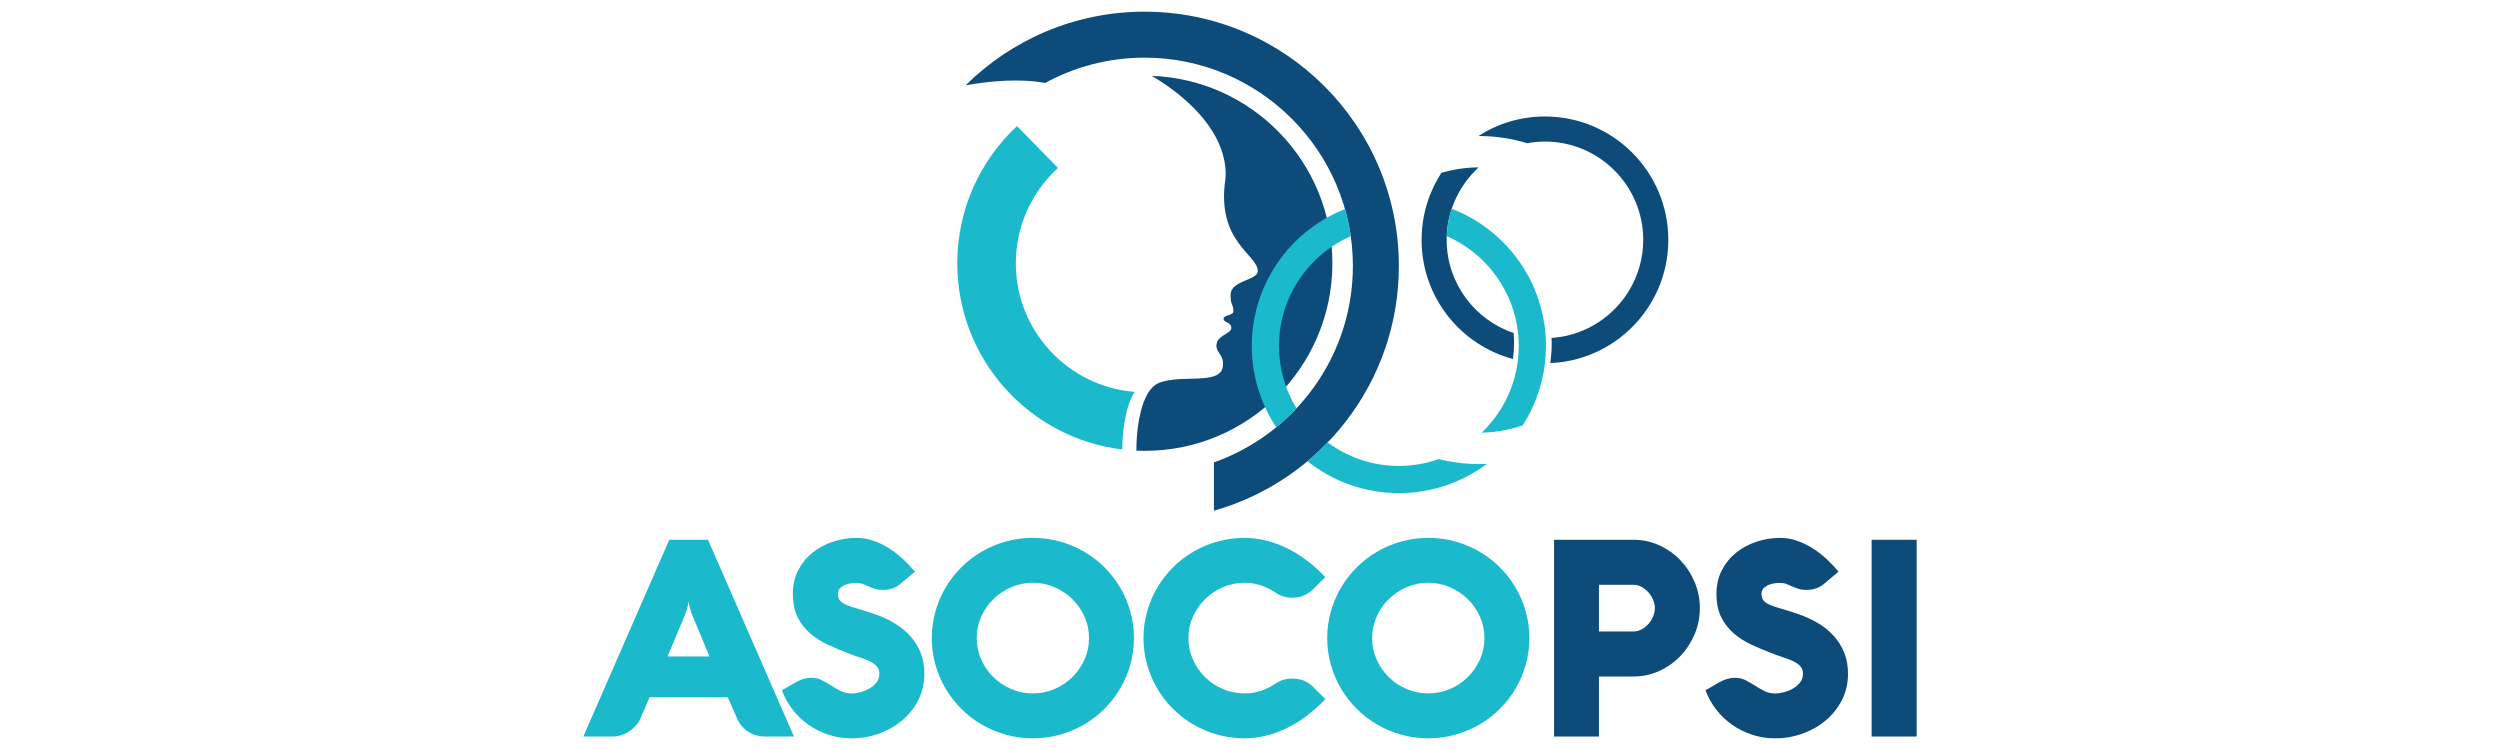 <?xml version="1.0" encoding="utf-8"?>
<!-- Generator: Adobe Illustrator 26.5.0, SVG Export Plug-In . SVG Version: 6.00 Build 0)  -->
<svg version="1.1" id="Layer_1" xmlns="http://www.w3.org/2000/svg" xmlns:xlink="http://www.w3.org/1999/xlink" x="0px" y="0px"
	 viewBox="0 0 300 90" style="enable-background:new 0 0 300 90;" xml:space="preserve">
<style type="text/css">
	.st0{fill:#001E32;}
	.st1{fill:#FFAF26;}
	.st2{fill:#FFFFFF;}
	.st3{fill:#05509F;}
	.st4{fill:#273186;}
	.st5{fill:#00BA47;}
	.st6{fill:#2376DE;}
	.st7{fill:#1AB9CC;}
	.st8{fill:#0D4B7A;}
	.st9{fill:none;}
	.st10{fill:#768187;}
	.st11{fill:#FECB00;}
	.st12{fill:#006390;}
	.st13{fill:#61A375;}
	.st14{fill:#5B6161;}
	.st15{fill:#5EBECC;}
	.st16{fill:#FFDE00;}
	.st17{fill:#878C84;}
	.st18{fill:url(#SVGID_1_);}
	.st19{fill:#5D89A2;}
	.st20{fill:#C2CDCA;}
	.st21{fill:#236781;}
	.st22{clip-path:url(#SVGID_00000129921169644714443370000010187315586703545775_);}
	.st23{fill:#58585A;}
	.st24{fill:url(#SVGID_00000132060554195102916690000008484542287719837621_);}
	.st25{fill:url(#SVGID_00000159441254796543429600000009027380280481600664_);}
	.st26{fill:url(#SVGID_00000124142203227520756690000010426985134241734313_);}
	.st27{fill:url(#SVGID_00000123411645713636904350000004811887762252349625_);}
	.st28{fill:url(#SVGID_00000060015706907148926960000002349032997995480201_);}
	.st29{clip-path:url(#SVGID_00000183224934642736444140000015697823378593524650_);}
	.st30{fill:url(#SVGID_00000009565017951241499950000000551267494726005418_);}
	.st31{fill:url(#SVGID_00000034807565369392428020000006934824621206596528_);}
	.st32{fill:url(#SVGID_00000048495909671638414850000007834469470357547706_);}
	.st33{fill:url(#SVGID_00000075151569482923182380000018164001366499892396_);}
</style>
<g>
	<g>
		<path class="st7" d="M80.314,64.773h4.646l10.314,23.611h-3.476c-0.362,0-0.711-0.047-1.046-0.14
			c-0.335-0.093-0.645-0.231-0.931-0.412c-0.286-0.181-0.544-0.401-0.774-0.659
			c-0.231-0.258-0.418-0.552-0.56-0.881l-1.153-2.62h-9.392l-1.12,2.62c-0.132,0.297-0.316,0.571-0.552,0.824
			c-0.236,0.253-0.502,0.475-0.799,0.667c-0.297,0.192-0.615,0.341-0.956,0.445
			c-0.341,0.104-0.681,0.157-1.022,0.157H70L80.314,64.773z M80.1,78.778h5.042l-2.059-4.943
			c-0.099-0.231-0.176-0.445-0.231-0.643c-0.055-0.198-0.099-0.373-0.132-0.527
			c-0.044-0.176-0.072-0.34-0.082-0.494c-0.022,0.154-0.055,0.324-0.099,0.511
			c-0.033,0.154-0.08,0.329-0.14,0.527c-0.06,0.198-0.135,0.407-0.222,0.626L80.1,78.778z"/>
		<path class="st7" d="M102.788,69.947c-0.286,0-0.563,0.025-0.832,0.074c-0.269,0.05-0.508,0.129-0.717,0.239
			c-0.209,0.11-0.376,0.247-0.503,0.412c-0.126,0.165-0.189,0.362-0.189,0.593c0,0.352,0.088,0.626,0.264,0.824
			c0.175,0.198,0.442,0.371,0.799,0.519c0.357,0.148,0.802,0.297,1.335,0.445c0.533,0.148,1.156,0.344,1.87,0.585
			c0.912,0.308,1.744,0.684,2.496,1.129c0.752,0.445,1.395,0.967,1.928,1.565
			c0.533,0.599,0.947,1.271,1.244,2.018c0.297,0.747,0.445,1.582,0.445,2.505c0,1.143-0.242,2.188-0.725,3.139
			c-0.483,0.95-1.129,1.766-1.936,2.447c-0.807,0.681-1.738,1.211-2.793,1.59
			c-1.054,0.379-2.148,0.568-3.279,0.568c-0.967,0-1.887-0.143-2.76-0.428s-1.675-0.684-2.405-1.194
			c-0.731-0.511-1.37-1.121-1.919-1.829c-0.549-0.708-0.978-1.48-1.285-2.315l1.714-0.989
			c0.274-0.154,0.568-0.277,0.882-0.371c0.313-0.093,0.629-0.14,0.947-0.14c0.472,0,0.898,0.099,1.277,0.297
			c0.379,0.198,0.75,0.412,1.112,0.643s0.736,0.445,1.12,0.643c0.384,0.198,0.824,0.297,1.318,0.297
			c0.33,0,0.689-0.052,1.079-0.157c0.39-0.104,0.752-0.255,1.087-0.453c0.335-0.198,0.612-0.442,0.832-0.733
			c0.22-0.291,0.33-0.629,0.33-1.013c0-0.362-0.102-0.659-0.305-0.89c-0.203-0.231-0.478-0.431-0.824-0.602
			c-0.346-0.17-0.744-0.327-1.195-0.469c-0.451-0.142-0.923-0.313-1.417-0.511
			c-0.813-0.307-1.615-0.642-2.405-1.005s-1.499-0.81-2.126-1.343c-0.626-0.533-1.134-1.181-1.524-1.944
			c-0.39-0.763-0.585-1.711-0.585-2.842c0-1.065,0.217-2.013,0.651-2.842c0.434-0.829,1.008-1.53,1.722-2.101
			c0.714-0.571,1.53-1.008,2.447-1.31c0.917-0.302,1.859-0.453,2.826-0.453c0.703,0,1.387,0.118,2.051,0.354
			c0.664,0.236,1.293,0.544,1.887,0.923c0.593,0.379,1.148,0.81,1.664,1.293
			c0.516,0.483,0.983,0.978,1.4,1.483l-1.664,1.4c-0.33,0.286-0.673,0.489-1.03,0.61
			c-0.357,0.121-0.755,0.181-1.195,0.181c-0.352,0-0.659-0.044-0.923-0.132c-0.264-0.088-0.511-0.184-0.741-0.288
			c-0.231-0.104-0.461-0.2-0.692-0.288C103.315,69.991,103.062,69.947,102.788,69.947z"/>
		<path class="st7" d="M111.817,76.57c0-1.109,0.145-2.177,0.437-3.204c0.291-1.027,0.7-1.986,1.228-2.875
			c0.527-0.89,1.159-1.7,1.895-2.43c0.736-0.73,1.554-1.356,2.455-1.878
			c0.901-0.522,1.867-0.925,2.9-1.211c1.032-0.285,2.103-0.428,3.213-0.428c1.109,0,2.18,0.143,3.213,0.428
			c1.032,0.286,1.999,0.689,2.9,1.211c0.9,0.522,1.719,1.148,2.455,1.878c0.736,0.731,1.367,1.54,1.895,2.43
			c0.527,0.89,0.936,1.848,1.227,2.875c0.291,1.027,0.437,2.095,0.437,3.204c0,1.11-0.146,2.178-0.437,3.205
			c-0.291,1.027-0.7,1.986-1.227,2.875c-0.527,0.89-1.159,1.7-1.895,2.43
			c-0.736,0.731-1.554,1.357-2.455,1.879c-0.901,0.522-1.867,0.925-2.9,1.211
			c-1.033,0.286-2.104,0.428-3.213,0.428c-1.121,0-2.194-0.143-3.221-0.428c-1.027-0.286-1.991-0.689-2.892-1.211
			c-0.901-0.522-1.719-1.148-2.455-1.879c-0.736-0.73-1.368-1.54-1.895-2.43
			c-0.527-0.889-0.936-1.848-1.228-2.875C111.962,78.748,111.817,77.68,111.817,76.57z M117.204,76.57
			c0,0.912,0.181,1.771,0.544,2.579c0.362,0.807,0.851,1.513,1.466,2.117c0.615,0.604,1.329,1.079,2.142,1.425
			c0.813,0.346,1.675,0.519,2.587,0.519c0.9,0,1.76-0.173,2.579-0.519c0.818-0.346,1.535-0.821,2.15-1.425
			c0.615-0.604,1.104-1.31,1.466-2.117c0.362-0.807,0.544-1.667,0.544-2.579c0-0.912-0.181-1.771-0.544-2.579
			s-0.852-1.51-1.466-2.109c-0.615-0.599-1.332-1.073-2.15-1.425c-0.818-0.351-1.678-0.527-2.579-0.527
			c-0.912,0-1.774,0.176-2.587,0.527c-0.813,0.352-1.527,0.827-2.142,1.425c-0.615,0.599-1.104,1.302-1.466,2.109
			S117.204,75.659,117.204,76.57z"/>
		<path class="st7" d="M142.61,76.57c0,0.912,0.181,1.771,0.544,2.579c0.362,0.807,0.851,1.513,1.466,2.117
			c0.615,0.604,1.329,1.079,2.142,1.425c0.813,0.346,1.675,0.519,2.587,0.519c0.703,0,1.365-0.107,1.986-0.321
			c0.62-0.214,1.2-0.503,1.738-0.865c0.582-0.396,1.241-0.593,1.977-0.593c0.571,0,1.06,0.091,1.466,0.272
			c0.406,0.181,0.78,0.442,1.121,0.783l1.4,1.4c-0.681,0.725-1.403,1.379-2.167,1.961
			c-0.764,0.582-1.554,1.076-2.373,1.483c-0.818,0.407-1.661,0.72-2.529,0.939
			c-0.868,0.219-1.741,0.329-2.62,0.329c-1.109,0-2.18-0.143-3.213-0.428c-1.033-0.286-1.999-0.689-2.9-1.211
			c-0.901-0.522-1.719-1.148-2.455-1.879c-0.736-0.73-1.368-1.54-1.895-2.43
			c-0.527-0.889-0.937-1.848-1.228-2.875c-0.291-1.027-0.437-2.095-0.437-3.205c0-1.109,0.145-2.177,0.437-3.204
			c0.291-1.027,0.7-1.986,1.228-2.875c0.527-0.89,1.159-1.7,1.895-2.43
			c0.736-0.73,1.554-1.356,2.455-1.878c0.9-0.522,1.867-0.925,2.9-1.211
			c1.032-0.285,2.103-0.428,3.213-0.428c0.879,0,1.752,0.11,2.62,0.33c0.868,0.22,1.711,0.533,2.529,0.939
			c0.818,0.407,1.609,0.901,2.373,1.483c0.763,0.582,1.485,1.236,2.167,1.961l-1.4,1.4
			c-0.33,0.329-0.709,0.591-1.137,0.782c-0.428,0.193-0.912,0.288-1.45,0.288c-0.725,0-1.384-0.203-1.977-0.61
			c-0.549-0.373-1.134-0.664-1.755-0.873c-0.621-0.208-1.277-0.313-1.969-0.313c-0.912,0-1.774,0.176-2.587,0.527
			c-0.813,0.352-1.527,0.827-2.142,1.425c-0.615,0.599-1.104,1.302-1.466,2.109S142.61,75.659,142.61,76.57z"/>
		<path class="st7" d="M159.268,76.57c0-1.109,0.145-2.177,0.437-3.204c0.291-1.027,0.7-1.986,1.228-2.875
			c0.527-0.89,1.159-1.7,1.895-2.43c0.736-0.73,1.554-1.356,2.455-1.878c0.9-0.522,1.867-0.925,2.9-1.211
			c1.032-0.285,2.103-0.428,3.213-0.428c1.109,0,2.18,0.143,3.213,0.428c1.032,0.286,1.999,0.689,2.9,1.211
			c0.901,0.522,1.719,1.148,2.455,1.878c0.736,0.731,1.368,1.54,1.895,2.43c0.527,0.89,0.936,1.848,1.227,2.875
			s0.437,2.095,0.437,3.204c0,1.11-0.146,2.178-0.437,3.205c-0.291,1.027-0.7,1.986-1.227,2.875
			c-0.527,0.89-1.159,1.7-1.895,2.43c-0.736,0.731-1.554,1.357-2.455,1.879
			c-0.901,0.522-1.867,0.925-2.9,1.211c-1.032,0.286-2.104,0.428-3.213,0.428c-1.121,0-2.194-0.143-3.221-0.428
			c-1.027-0.286-1.991-0.689-2.892-1.211c-0.901-0.522-1.719-1.148-2.455-1.879
			c-0.736-0.73-1.368-1.54-1.895-2.43c-0.527-0.889-0.937-1.848-1.228-2.875
			C159.413,78.748,159.268,77.68,159.268,76.57z M164.656,76.57c0,0.912,0.181,1.771,0.544,2.579
			c0.362,0.807,0.851,1.513,1.466,2.117c0.615,0.604,1.329,1.079,2.142,1.425c0.813,0.346,1.675,0.519,2.587,0.519
			c0.9,0,1.76-0.173,2.578-0.519c0.818-0.346,1.535-0.821,2.15-1.425c0.615-0.604,1.104-1.31,1.466-2.117
			c0.362-0.807,0.544-1.667,0.544-2.579c0-0.912-0.181-1.771-0.544-2.579s-0.852-1.51-1.466-2.109
			c-0.615-0.599-1.332-1.073-2.15-1.425c-0.819-0.351-1.678-0.527-2.578-0.527c-0.912,0-1.774,0.176-2.587,0.527
			c-0.813,0.352-1.527,0.827-2.142,1.425c-0.615,0.599-1.104,1.302-1.466,2.109S164.656,75.659,164.656,76.57z"/>
		<path class="st8" d="M191.874,88.384h-5.388V64.773h9.523c1.098,0,2.134,0.222,3.106,0.667
			c0.972,0.445,1.818,1.044,2.537,1.796c0.719,0.752,1.288,1.626,1.705,2.62c0.417,0.994,0.626,2.035,0.626,3.122
			s-0.209,2.128-0.626,3.122c-0.418,0.994-0.986,1.867-1.705,2.62c-0.72,0.752-1.565,1.351-2.537,1.796
			c-0.972,0.445-2.008,0.667-3.106,0.667h-4.135V88.384z M196.026,75.779c0.329,0,0.648-0.082,0.956-0.247
			c0.307-0.165,0.579-0.379,0.816-0.643c0.236-0.264,0.425-0.563,0.569-0.898c0.142-0.335,0.214-0.673,0.214-1.013
			s-0.071-0.678-0.214-1.014c-0.143-0.335-0.332-0.634-0.569-0.898c-0.236-0.264-0.508-0.478-0.816-0.643
			c-0.308-0.165-0.626-0.247-0.956-0.247h-4.152v5.602H196.026z"/>
		<path class="st8" d="M213.623,69.947c-0.286,0-0.563,0.025-0.832,0.074c-0.269,0.05-0.508,0.129-0.717,0.239
			c-0.209,0.11-0.376,0.247-0.503,0.412c-0.126,0.165-0.19,0.362-0.19,0.593c0,0.352,0.088,0.626,0.264,0.824
			c0.175,0.198,0.442,0.371,0.799,0.519c0.357,0.148,0.802,0.297,1.335,0.445c0.532,0.148,1.156,0.344,1.87,0.585
			c0.912,0.308,1.744,0.684,2.496,1.129c0.752,0.445,1.395,0.967,1.928,1.565
			c0.533,0.599,0.947,1.271,1.244,2.018c0.297,0.747,0.445,1.582,0.445,2.505c0,1.143-0.242,2.188-0.725,3.139
			c-0.483,0.95-1.129,1.766-1.936,2.447c-0.807,0.681-1.738,1.211-2.793,1.59
			c-1.054,0.379-2.148,0.568-3.279,0.568c-0.967,0-1.887-0.143-2.76-0.428c-0.873-0.286-1.675-0.684-2.405-1.194
			c-0.731-0.511-1.37-1.121-1.919-1.829c-0.549-0.708-0.978-1.48-1.285-2.315l1.714-0.989
			c0.274-0.154,0.568-0.277,0.881-0.371c0.313-0.093,0.629-0.14,0.947-0.14c0.472,0,0.898,0.099,1.277,0.297
			c0.379,0.198,0.75,0.412,1.112,0.643s0.736,0.445,1.121,0.643c0.384,0.198,0.824,0.297,1.318,0.297
			c0.329,0,0.689-0.052,1.079-0.157c0.39-0.104,0.752-0.255,1.087-0.453c0.335-0.198,0.612-0.442,0.832-0.733
			c0.22-0.291,0.33-0.629,0.33-1.013c0-0.362-0.102-0.659-0.305-0.89c-0.203-0.231-0.478-0.431-0.824-0.602
			c-0.346-0.17-0.744-0.327-1.195-0.469c-0.45-0.142-0.923-0.313-1.417-0.511
			c-0.813-0.307-1.615-0.642-2.405-1.005s-1.499-0.81-2.126-1.343c-0.626-0.533-1.134-1.181-1.524-1.944
			c-0.39-0.763-0.585-1.711-0.585-2.842c0-1.065,0.217-2.013,0.651-2.842c0.434-0.829,1.008-1.53,1.722-2.101
			c0.714-0.571,1.53-1.008,2.447-1.31c0.917-0.302,1.859-0.453,2.826-0.453c0.703,0,1.387,0.118,2.051,0.354
			c0.664,0.236,1.293,0.544,1.887,0.923c0.593,0.379,1.148,0.81,1.664,1.293c0.516,0.483,0.983,0.978,1.4,1.483
			l-1.664,1.4c-0.329,0.286-0.673,0.489-1.03,0.61c-0.357,0.121-0.755,0.181-1.195,0.181
			c-0.352,0-0.659-0.044-0.923-0.132c-0.264-0.088-0.511-0.184-0.741-0.288c-0.231-0.104-0.461-0.2-0.692-0.288
			C214.15,69.991,213.897,69.947,213.623,69.947z"/>
		<path class="st8" d="M230,88.384h-5.404V64.773H230V88.384z"/>
	</g>
	<g>
		<g>
			<path class="st8" d="M173.6,28.827c-0-0.015-0.001-0.029-0.001-0.044c0-1.583,0.315-3.092,0.883-4.473
				c0.666-1.619,1.681-3.058,2.952-4.223c-1.552,0.005-3.051,0.236-4.47,0.657c-0.558,0.862-1.03,1.784-1.401,2.757
				c-0.529,1.385-0.858,2.868-0.947,4.417c-0.017,0.286-0.027,0.574-0.027,0.865
				c0,6.847,4.649,12.606,10.962,14.298c0.088-0.622,0.137-1.256,0.137-1.902c0-0.411-0.021-0.818-0.058-1.22
				C176.98,38.389,173.619,33.996,173.6,28.827z"/>
			<path class="st8" d="M185.393,13.978c-2.946,0-5.689,0.864-7.996,2.348c0.03-0,0.06-0.002,0.09-0.002
				c2.008,0,3.945,0.302,5.77,0.861c0.693-0.127,1.406-0.197,2.136-0.197c6.504,0,11.795,5.291,11.795,11.795
				c0,1.1-0.154,2.163-0.437,3.174c-0.604,2.157-1.804,4.068-3.415,5.538c-1.915,1.747-4.405,2.87-7.15,3.054
				c0.007,0.21,0.016,0.419,0.016,0.63c0,0.812-0.059,1.609-0.163,2.393c2.245-0.096,4.36-0.694,6.237-1.682
				c1.875-0.987,3.511-2.364,4.803-4.024c1.952-2.508,3.118-5.658,3.118-9.083
				C200.198,20.607,193.57,13.978,185.393,13.978z"/>
		</g>
	</g>
	<path class="st9" d="M144.418,45.378c-1.688,0.148-3.926-0.049-5.419,0.605c-0.457,0.2-0.843,0.582-1.167,1.083"/>
	<g>
		<path class="st8" d="M138.209,9.104c0,0,0,0,0,0c4.156,2.444,8.019,6.133,8.74,10.329
			c0.122,0.71,0.188,1.438,0.084,2.169c-1.06,7.445,3.903,8.932,3.903,10.934c0,1.126-3.264,1.076-3.264,2.855
			c0,1.39,0.334,1.001,0.334,1.974c0,0.5-1.181,0.417-1.181,0.89s0.931,0.375,0.931,1.098
			c0,0.723-1.783,0.862-1.783,2.125c0,0.91,0.928,1.117,0.773,2.435c-0.006,0.05-0.01,0.099-0.019,0.152
			c-0.158,0.919-1.091,1.206-2.309,1.313c-1.688,0.148-3.926-0.049-5.419,0.605
			c-0.457,0.2-0.843,0.582-1.167,1.083c-1.098,1.697-1.478,4.782-1.466,7.01l0,0
			c0.336,0.015,0.674,0.024,1.014,0.024c12.43,0,22.506-10.076,22.506-22.506
			C159.886,19.441,150.255,9.54,138.209,9.104z"/>
	</g>
	<path class="st7" d="M121.897,31.593c0-4.527,1.954-8.607,5.062-11.441l-4.921-5.022
		c-4.406,4.108-7.163,9.963-7.163,16.463c0,11.513,8.645,21.005,19.798,22.343
		c0.004-2.233,0.396-5.258,1.491-6.912C128.193,46.401,121.897,39.721,121.897,31.593z"/>
	<path class="st8" d="M167.864,31.918c0-16.853-13.662-30.516-30.516-30.516c-8.374,0-15.959,3.374-21.473,8.835
		c2.997-0.534,6.599-0.837,9.54-0.281c3.548-1.936,7.615-3.037,11.934-3.037c13.784,0,24.998,11.214,24.998,24.998
		c0,10.867-6.971,20.136-16.676,23.572v5.795C158.479,57.662,167.864,45.886,167.864,31.918z"/>
	<g>
		<path class="st7" d="M172.656,55.089c-1.5,0.531-3.112,0.824-4.792,0.824c-3.198,0-6.154-1.05-8.546-2.821
			c-0.766,0.794-1.576,1.545-2.424,2.253c3.013,2.394,6.822,3.828,10.969,3.828c3.961,0,7.617-1.305,10.563-3.508
			c-0.311,0.015-0.624,0.024-0.939,0.024C175.821,55.688,174.202,55.479,172.656,55.089z"/>
		<path class="st7" d="M158.581,30.539c1.052-0.89,2.232-1.632,3.51-2.194c-0.159-1.107-0.39-2.191-0.689-3.247
			c-0.132,0.052-0.266,0.101-0.396,0.156c-6.341,2.677-10.791,8.953-10.791,16.268c0,3.605,1.083,6.955,2.938,9.749
			c0.858-0.702,1.666-1.462,2.424-2.269c-1.332-2.181-2.101-4.742-2.101-7.479
			C153.474,37.123,155.46,33.181,158.581,30.539z"/>
		<path class="st7" d="M185.489,40.575c-0.375-7.1-4.948-13.084-11.282-15.525c-0.347,1.038-0.554,2.139-0.597,3.282
			c4.678,2.046,8.066,6.507,8.576,11.799c0.044,0.458,0.069,0.922,0.069,1.391c0,0.577-0.038,1.145-0.104,1.704
			c-0.403,3.401-1.997,6.441-4.352,8.692c1.724-0.033,3.38-0.341,4.929-0.882c1.41-2.198,2.346-4.729,2.663-7.449
			c0.079-0.678,0.124-1.366,0.124-2.065C185.515,41.204,185.505,40.889,185.489,40.575z"/>
	</g>
</g>
</svg>
